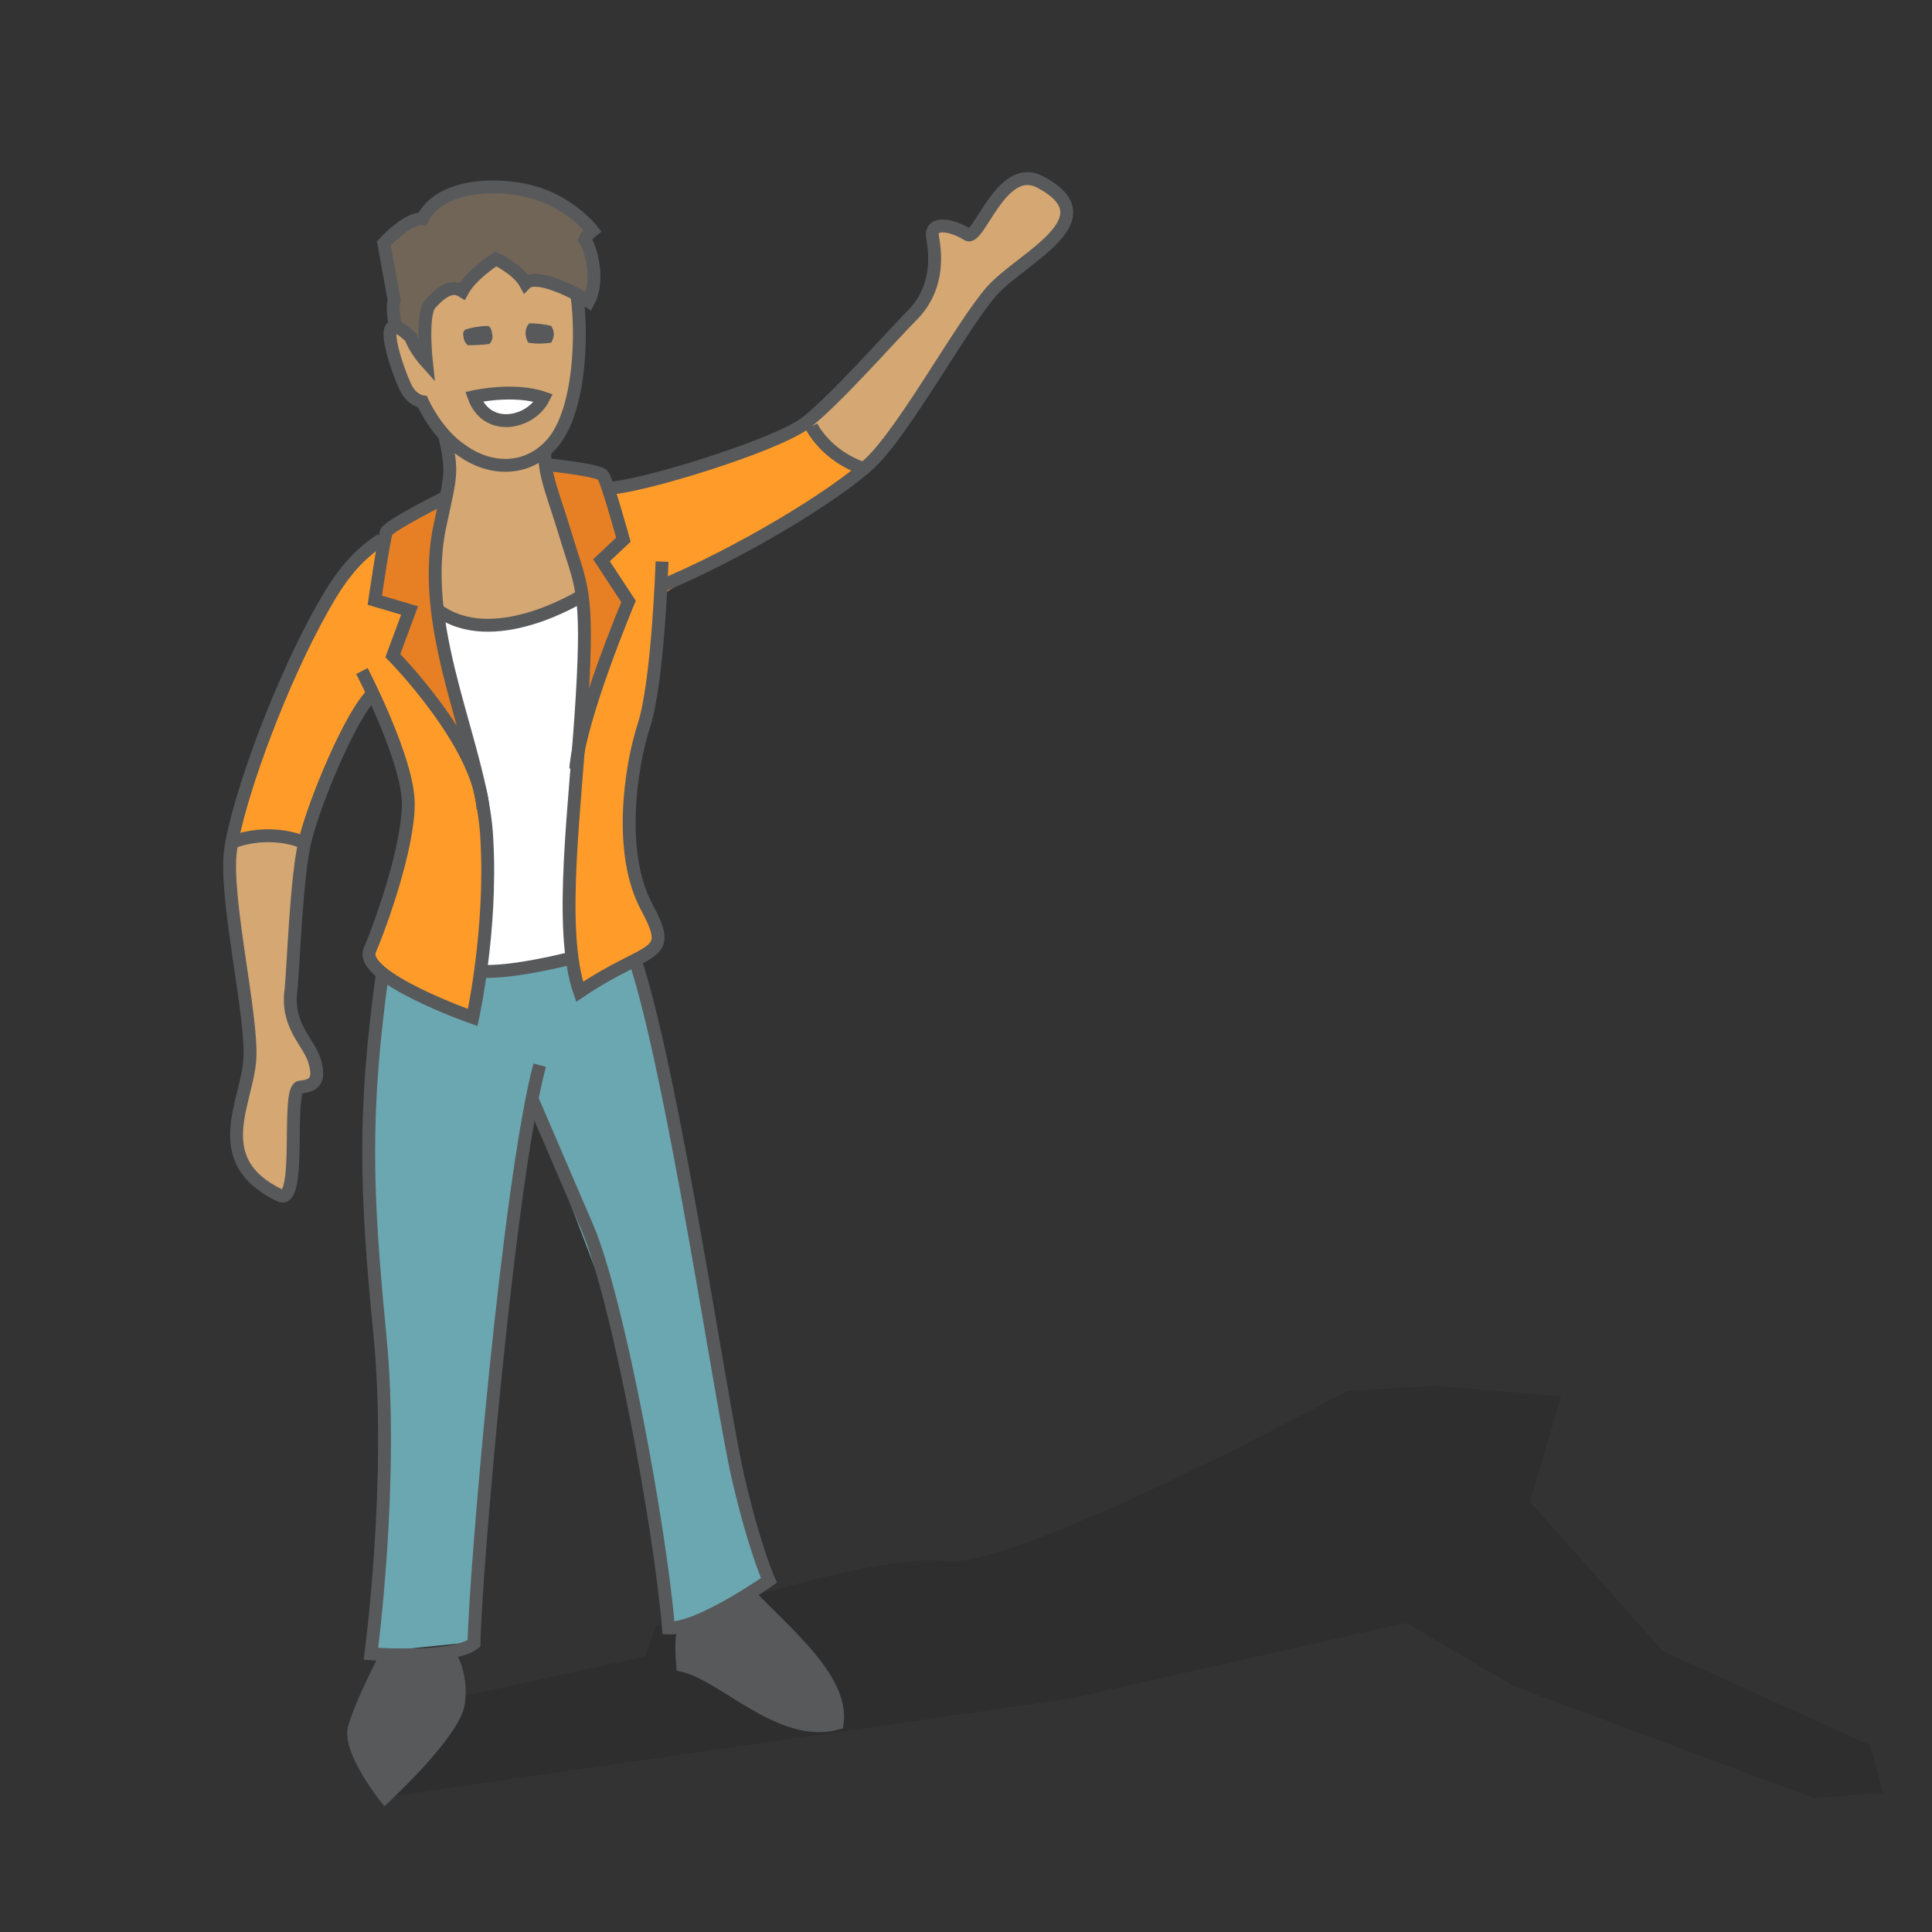 <?xml version="1.0" encoding="utf-8"?>
<!-- Generator: Adobe Illustrator 24.1.3, SVG Export Plug-In . SVG Version: 6.00 Build 0)  -->
<svg version="1.1" id="Layer_2" xmlns="http://www.w3.org/2000/svg" xmlns:xlink="http://www.w3.org/1999/xlink" x="0px" y="0px"
	 viewBox="0 0 150 150" style="enable-background:new 0 0 150 150;" xml:space="preserve">
<rect x="0" y="0" width="150" height="150" fill="#333333" stroke="none"/>
<style type="text/css">
	.st0{opacity:0.1;}
	.st1{fill:#6BA7B1;}
	.st2{fill:#58595B;}
	.st3{fill:#D4A773;}
	.st4{fill:#716558;}
	.st5{fill:#FF9C29;}
	.st6{fill:#E78024;}
	.st7{fill:#FFFFFF;}
	.st8{fill:none;stroke:#58595B;stroke-miterlimit:10;}
	.st9{fill:#FFFFFF;stroke:#58595B;stroke-miterlimit:10;}
</style>
<path class="st0" d="M146.2,139.2l-5.4,0.4l-11.5-4.3l-11.8-4.4l-8.3-4.9L83,131.9l-52.9,7.6l2.6-7.1l17.4-3.8l0.8-2.3
	c0,0,16.7-5.8,22.4-5.1c5.7,0.7,31.3-13.2,31.3-13.2l6.8-0.4l9.8,0.8l-2.4,8.2l10.3,11.6l16.1,7.3L146.2,139.2z"/>
<path class="st1" d="M28.7,128.3c0.2-1.8,1.9-15.2,0.7-24.7s-1.3-24.2,0.2-28.2c1.5-4,18.2-8,19.8-1.1c1.6,6.9,4,18.5,5.1,25
	c1.1,6.5,3.5,19.3,5.1,23.3c-3.9,3-7.8,3.7-7.8,3.7s-2.5-19.9-4.2-24.2s-6.2-16.3-6.2-16.3s-2.9,17.8-3.4,23
	c-0.5,5.2-1.4,18.7-1.4,18.7L28.7,128.3z"/>
<path class="st2" d="M29.9,139.5c0,0,5.4-5,5.7-7.3c0.3-2.3-0.7-3.7-0.7-3.7l-4.9,0c0,0-2,3.8-2.5,5.7
	C27.1,136,29.9,139.5,29.9,139.5z"/>
<path class="st2" d="M58.1,123.7c2.4,2.7,7.4,6.5,6.9,10.1c-4.4,1.2-8.8-3.8-12-4.5c-0.2-2.3,0.1-2.7,0.1-2.7"/>
<path class="st3" d="M29.6,41.9c-2.5,1.6-3.8,3.9-5.1,6.3c-3.2,6-6.1,14.2-6.6,17.8c-0.5,3.6,1.7,12.8,1.5,16.2s-3.3,7.9,2.3,10.6
	c1.8,0.9,0.5-8.3,1.6-8.4c1.1-0.1,1.6-0.5,1.1-2.1c-0.5-1.5-2.2-2.7-1.8-5.5c0.2-2.1,0.4-8.7,1.1-11.6c0.7-2.9,3.6-9.9,5.3-11.4"/>
<path class="st3" d="M51.1,45.6c6.3-2.6,13.7-7.1,16.4-9.6s7.2-10.8,9.5-13.4c2.3-2.6,9.3-5.6,3.7-8.5c-3-1.5-4.7,4.7-5.6,4.1
	s-2.9-1.2-2.7,0.2c0.3,1.6,0.4,4.1-1.6,6.1c-1.5,1.5-5.9,6.5-8.2,8.3c-2.3,1.8-13.1,5.1-15.4,5.1"/>
<path class="st3" d="M42.9,34.4c-1.9,2.3-4.9,2.1-7,0.6c-2-1.3-3.1-3.8-3.1-3.8s-0.8-0.1-1.3-1.1c-0.4-0.8-2-5-0.7-4.7
	c0.3,0.1,0.6,0.3,1.1,0.8c0.3,0.9,1.2,1.9,1.2,1.9s-0.2-2.4-0.1-3.7l4.4-5.8l7.4,4.3C45.2,25.8,45.1,31.8,42.9,34.4z"/>
<path class="st4" d="M45.7,23.4c-1.2-0.8-4-2.2-4.9-1.4c-0.6-1.1-2.3-1.9-2.3-1.9s-2,1.1-2.6,2.5c-0.8-0.6-1.7,0-2.5,1
	c-0.2,0.2-0.3,3.1-0.4,3.7l-2.3-1.9c-0.3-1.5-0.1-2.1-0.1-2.1L29.8,19c0,0,1.7-2,3-1.9c1.3-2.8,6-2.8,8.5-2.1c3,0.8,4.7,3,4.7,3
	s-0.4,0.4-0.6,0.7C46,19.5,46.5,21.9,45.7,23.4z"/>
<path class="st5" d="M23.3,65.4c0,0-3.8-0.6-4.8-0.5c-1,0.2,5.3-17.7,8.5-20.6c3.2-2.9,4.7-4.5,12.7-5.5c7.9-1,20.1-3.9,22.8-5.7
	c2.8,2.4,4.2,3.8,4.2,3.8l-15.7,9.5c0,0,0.2,4.4-0.6,7.8s-2,13.4-0.7,15.6c1.2,2.2,1,4,1,4L45,77l-0.9-2.6l-6.7,1.3l-1,3.2
	c0,0-7.9-3-7.6-4.6s3.7-10.8,2.8-13c-0.9-2.2-2.6-7-2.6-7s-2.3,3.1-2.9,4.7C25.4,60.6,23.3,65.4,23.3,65.4z"/>
<path class="st6" d="M29.3,46.2l0.9-5.4l4.2-1.8c0,0-1,6.5-0.5,8.4c0.5,1.9,2.8,11.5,2.8,11.5l-6.1-8l0.7-3.6L29.3,46.2z"/>
<path class="st6" d="M42.3,36.2c0,0,4.5,0.6,4.6,1c0.2,0.4,1.4,5.1,1.4,5.1l-1.5,1.3l2,3.2L45,58.6c0,0,0.7-10.4,0-12.7
	S42.3,36.2,42.3,36.2z"/>
<path class="st3" d="M34.9,31.9C35.1,34,34,46.7,34,46.7s1.6,2.7,5.1,1.8c3.5-0.9,5.9-2,5.9-2l-3.7-13.2L34.9,31.9z"/>
<path class="st7" d="M37.4,74.9c0,0,0.9-9.8,0.1-12.2c-0.8-2.4-3.4-14.9-3.4-14.9s3.1,1.2,5.1,0.9c2-0.4,5.8-1.9,5.8-1.9
	s-0.1,12.4-0.5,16.9c-0.4,4.5,0,11.2,0,11.2s-4.7,0.5-5.5,0.5C38.2,75.4,37.4,74.9,37.4,74.9z"/>
<path class="st8" d="M29.9,139.5c0,0,5.4-5,5.7-7.3c0.3-2.3-0.7-3.7-0.7-3.7l-4.9,0c0,0-2,3.8-2.5,5.7
	C27.1,136,29.9,139.5,29.9,139.5z"/>
<path class="st8" d="M58.1,123.7c2.4,2.7,7.4,6.5,6.9,10.1c-4.4,1.2-8.8-3.8-12-4.5c-0.2-2.3,0.1-2.7,0.1-2.7"/>
<path class="st8" d="M29.6,41.9c-2.5,1.6-3.8,3.9-5.1,6.3c-3.2,6-6.1,14.2-6.6,17.8c-0.5,3.6,1.7,12.8,1.5,16.2s-3.3,7.9,2.3,10.6
	c1.8,0.9,0.5-8.3,1.6-8.4c1.1-0.1,1.6-0.5,1.1-2.1c-0.5-1.5-2.2-2.7-1.8-5.5c0.2-2.1,0.4-8.7,1.1-11.6c0.7-2.9,3.6-9.9,5.3-11.4"/>
<path class="st8" d="M18,65.4c2.9-1.1,5.3-0.1,5.3-0.1"/>
<path class="st8" d="M51.1,45.6c6.3-2.6,13.7-7.1,16.4-9.6s7.2-10.8,9.5-13.4c2.3-2.6,9.3-5.6,3.7-8.5c-3-1.5-4.7,4.7-5.6,4.1
	s-2.9-1.2-2.7,0.2c0.3,1.6,0.4,4.1-1.6,6.1c-1.5,1.5-5.9,6.5-8.2,8.3c-2.3,1.8-13.1,5.1-15.4,5.1"/>
<path class="st8" d="M67.1,36.4c-3-1-4.1-3.3-4.1-3.3"/>
<path class="st8" d="M28.1,52.1c0,0,3.6,6.9,3.6,10.3c0,3.4-2.1,9.3-3,11.4c-0.8,2.1,8,5.2,8,5.2s1.5-6.8,1.1-13.8
	c-0.3-7-5.3-15.8-3.7-24.1c0.9-4.3,1.1-4.3,0.4-7.4"/>
<path class="st8" d="M29.7,75.5c-1.5,10.9-1.3,16.9-0.2,28.2c1.1,11.2-0.7,24.7-0.7,24.7s6.3,0.5,8-0.8c0.1-5.5,2.7-35.9,5.1-44.9"
	/>
<path class="st8" d="M51.4,43.6c0,0-0.3,9.3-1.4,12.7c-1.1,3.4-2,10,0.2,14.1c2.2,4.1,0.3,2.9-5.2,6.6c-1.7-4.9-0.3-14.5,0.2-22.9
	s-0.1-8.6-1.3-12.6c-0.9-3-1.7-4.7-1.6-6.5"/>
<path class="st8" d="M49.3,74.5c3,9.1,6.7,34.6,8,40.2s2.4,8,2.4,8s-5.4,3.8-7.8,3.7c-0.6-7.5-3.9-25.5-6.3-31.1s-4.3-10-4.3-10"/>
<path class="st8" d="M44.8,23c0.4,2.8,0.3,8.8-1.9,11.4c-2,2.3-4.9,2.1-7,0.6c-2-1.3-3.1-3.8-3.1-3.8s-0.8-0.1-1.3-1.1
	c-0.5-1-2.7-6.9,0.4-3.9c0.3,0.9,1.2,1.9,1.2,1.9s-0.4-3.7,0.3-4.5c0.9-1,1.7-1.5,2.5-1c0.7-1.3,2.6-2.5,2.6-2.5s1.7,0.8,2.3,1.9
	c0.8-0.8,3.7,0.6,4.9,1.4c0.8-1.5,0.3-3.9-0.3-4.8c0.1-0.3,0.6-0.7,0.6-0.7s-1.7-2.2-4.7-3c-2.5-0.7-7.1-0.7-8.5,2.1
	c-1.2-0.1-3,1.9-3,1.9l0.8,4.4c0,0-0.2,0.6,0.1,2.1"/>
<path class="st2" d="M36,26.2c0,0.2,0.1,0.4,0.3,0.6c0.4,0,1.1,0,1.7-0.1c0.2-0.2,0.3-0.5,0.2-0.8c0-0.2-0.1-0.5-0.3-0.6
	c-0.5,0-1.2,0.1-1.8,0.3C36,25.7,35.9,25.9,36,26.2z"/>
<path class="st2" d="M43,25.9c0-0.2-0.1-0.4-0.2-0.6c-0.4-0.1-1.1-0.2-1.7-0.2c-0.2,0.2-0.3,0.5-0.3,0.8c0,0.2,0.1,0.5,0.2,0.7
	c0.5,0.1,1.2,0.1,1.8,0C42.9,26.4,43,26.2,43,25.9z"/>
<path class="st8" d="M34.6,38.6c0,0-4.4,2.2-4.6,2.7s-0.9,5.3-0.9,5.3l2.7,0.8l-1.3,3.5c0,0,6.7,6.8,7,11.9"/>
<path class="st8" d="M42.7,36.1c0,0,3.8,0.4,4.1,0.8c0.3,0.3,1.6,5,1.6,5l-1.7,1.6l2.1,3.2c0,0-3.8,9-4.1,13"/>
<path class="st8" d="M33.9,47.3c4.3,3.3,11.2-1,11.2-1"/>
<path class="st8" d="M37.2,75.4c2.5,0.2,7.1-1,7.1-1"/>
<path class="st9" d="M36.8,30.8c0,0,3.1-0.7,5.4,0.1C41.2,32.9,37.8,33.6,36.8,30.8z"/>
</svg>
